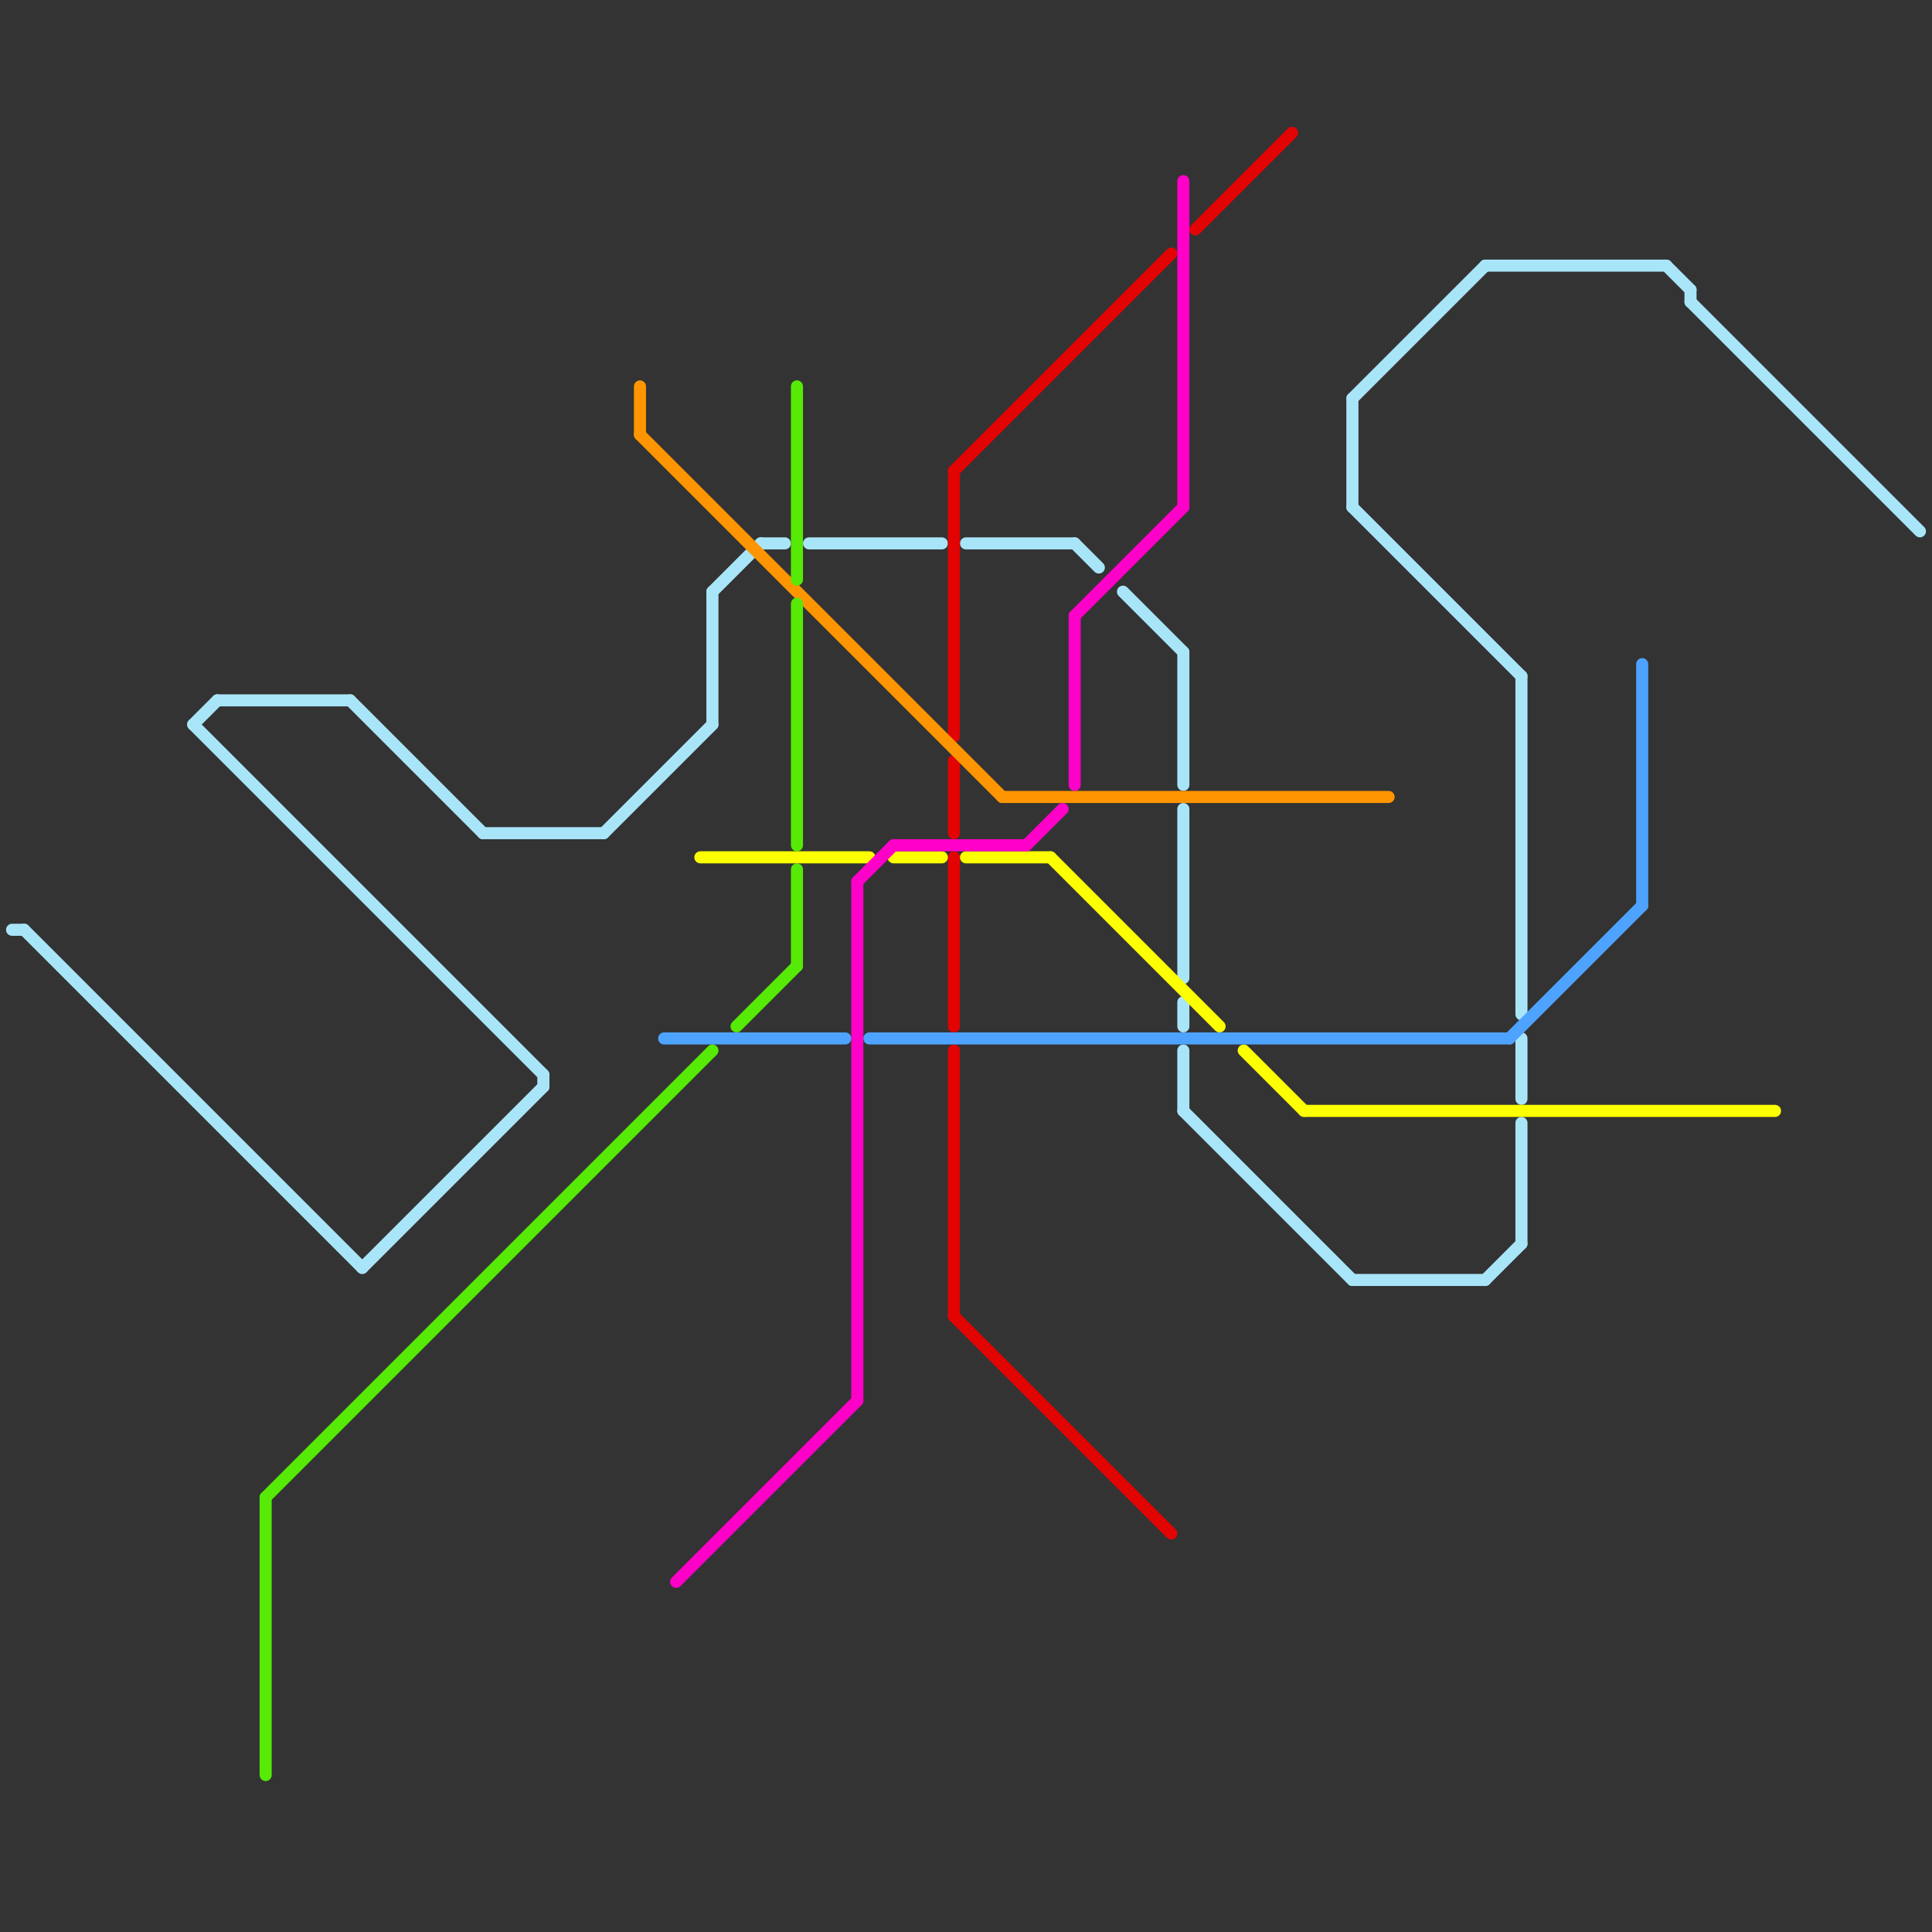 
<svg version="1.1" xmlns="http://www.w3.org/2000/svg" viewBox="0 0 160 160">
<rect x="0" y="0" width="160" height="160" fill="#333333" stroke="none"/>
<style>line { stroke-width: 1; fill: none; stroke-linecap: round; stroke-linejoin: round; } .c0 { stroke: #a9e5f9 } .c1 { stroke: #e20303 } .c2 { stroke: #ff9500 } .c3 { stroke: #fbff00 } .c4 { stroke: #4da3ff } .c5 { stroke: #56ea06 } .c6 { stroke: #ff00c8 }</style><line class="c0" x1="112" y1="33" x2="112" y2="42"/><line class="c0" x1="112" y1="106" x2="123" y2="106"/><line class="c0" x1="40" y1="69" x2="50" y2="69"/><line class="c0" x1="123" y1="22" x2="138" y2="22"/><line class="c0" x1="30" y1="105" x2="45" y2="90"/><line class="c0" x1="98" y1="54" x2="98" y2="65"/><line class="c0" x1="126" y1="93" x2="126" y2="103"/><line class="c0" x1="140" y1="25" x2="159" y2="44"/><line class="c0" x1="98" y1="87" x2="98" y2="92"/><line class="c0" x1="98" y1="92" x2="112" y2="106"/><line class="c0" x1="126" y1="56" x2="126" y2="84"/><line class="c0" x1="140" y1="24" x2="140" y2="25"/><line class="c0" x1="80" y1="45" x2="89" y2="45"/><line class="c0" x1="29" y1="58" x2="40" y2="69"/><line class="c0" x1="16" y1="60" x2="18" y2="58"/><line class="c0" x1="138" y1="22" x2="140" y2="24"/><line class="c0" x1="112" y1="42" x2="126" y2="56"/><line class="c0" x1="45" y1="89" x2="45" y2="90"/><line class="c0" x1="126" y1="86" x2="126" y2="91"/><line class="c0" x1="59" y1="49" x2="63" y2="45"/><line class="c0" x1="59" y1="49" x2="59" y2="60"/><line class="c0" x1="112" y1="33" x2="123" y2="22"/><line class="c0" x1="98" y1="83" x2="98" y2="85"/><line class="c0" x1="93" y1="49" x2="98" y2="54"/><line class="c0" x1="63" y1="45" x2="65" y2="45"/><line class="c0" x1="16" y1="60" x2="45" y2="89"/><line class="c0" x1="50" y1="69" x2="59" y2="60"/><line class="c0" x1="18" y1="58" x2="29" y2="58"/><line class="c0" x1="2" y1="77" x2="30" y2="105"/><line class="c0" x1="1" y1="77" x2="2" y2="77"/><line class="c0" x1="67" y1="45" x2="78" y2="45"/><line class="c0" x1="89" y1="45" x2="91" y2="47"/><line class="c0" x1="123" y1="106" x2="126" y2="103"/><line class="c0" x1="98" y1="67" x2="98" y2="81"/><line class="c1" x1="99" y1="19" x2="107" y2="11"/><line class="c1" x1="79" y1="39" x2="79" y2="61"/><line class="c1" x1="79" y1="87" x2="79" y2="109"/><line class="c1" x1="79" y1="39" x2="97" y2="21"/><line class="c1" x1="79" y1="63" x2="79" y2="69"/><line class="c1" x1="79" y1="109" x2="97" y2="127"/><line class="c1" x1="79" y1="71" x2="79" y2="85"/><line class="c2" x1="53" y1="32" x2="53" y2="36"/><line class="c2" x1="83" y1="66" x2="115" y2="66"/><line class="c2" x1="53" y1="36" x2="83" y2="66"/><line class="c3" x1="58" y1="71" x2="72" y2="71"/><line class="c3" x1="103" y1="87" x2="108" y2="92"/><line class="c3" x1="87" y1="71" x2="101" y2="85"/><line class="c3" x1="80" y1="71" x2="87" y2="71"/><line class="c3" x1="74" y1="71" x2="78" y2="71"/><line class="c3" x1="108" y1="92" x2="147" y2="92"/><line class="c4" x1="125" y1="86" x2="136" y2="75"/><line class="c4" x1="72" y1="86" x2="125" y2="86"/><line class="c4" x1="55" y1="86" x2="70" y2="86"/><line class="c4" x1="136" y1="55" x2="136" y2="75"/><line class="c5" x1="66" y1="72" x2="66" y2="80"/><line class="c5" x1="22" y1="124" x2="59" y2="87"/><line class="c5" x1="66" y1="50" x2="66" y2="70"/><line class="c5" x1="61" y1="85" x2="66" y2="80"/><line class="c5" x1="66" y1="32" x2="66" y2="48"/><line class="c5" x1="22" y1="124" x2="22" y2="147"/><line class="c6" x1="89" y1="51" x2="98" y2="42"/><line class="c6" x1="56" y1="131" x2="71" y2="116"/><line class="c6" x1="85" y1="70" x2="88" y2="67"/><line class="c6" x1="71" y1="73" x2="74" y2="70"/><line class="c6" x1="98" y1="15" x2="98" y2="42"/><line class="c6" x1="89" y1="51" x2="89" y2="65"/><line class="c6" x1="74" y1="70" x2="85" y2="70"/><line class="c6" x1="71" y1="73" x2="71" y2="116"/>
</svg>
